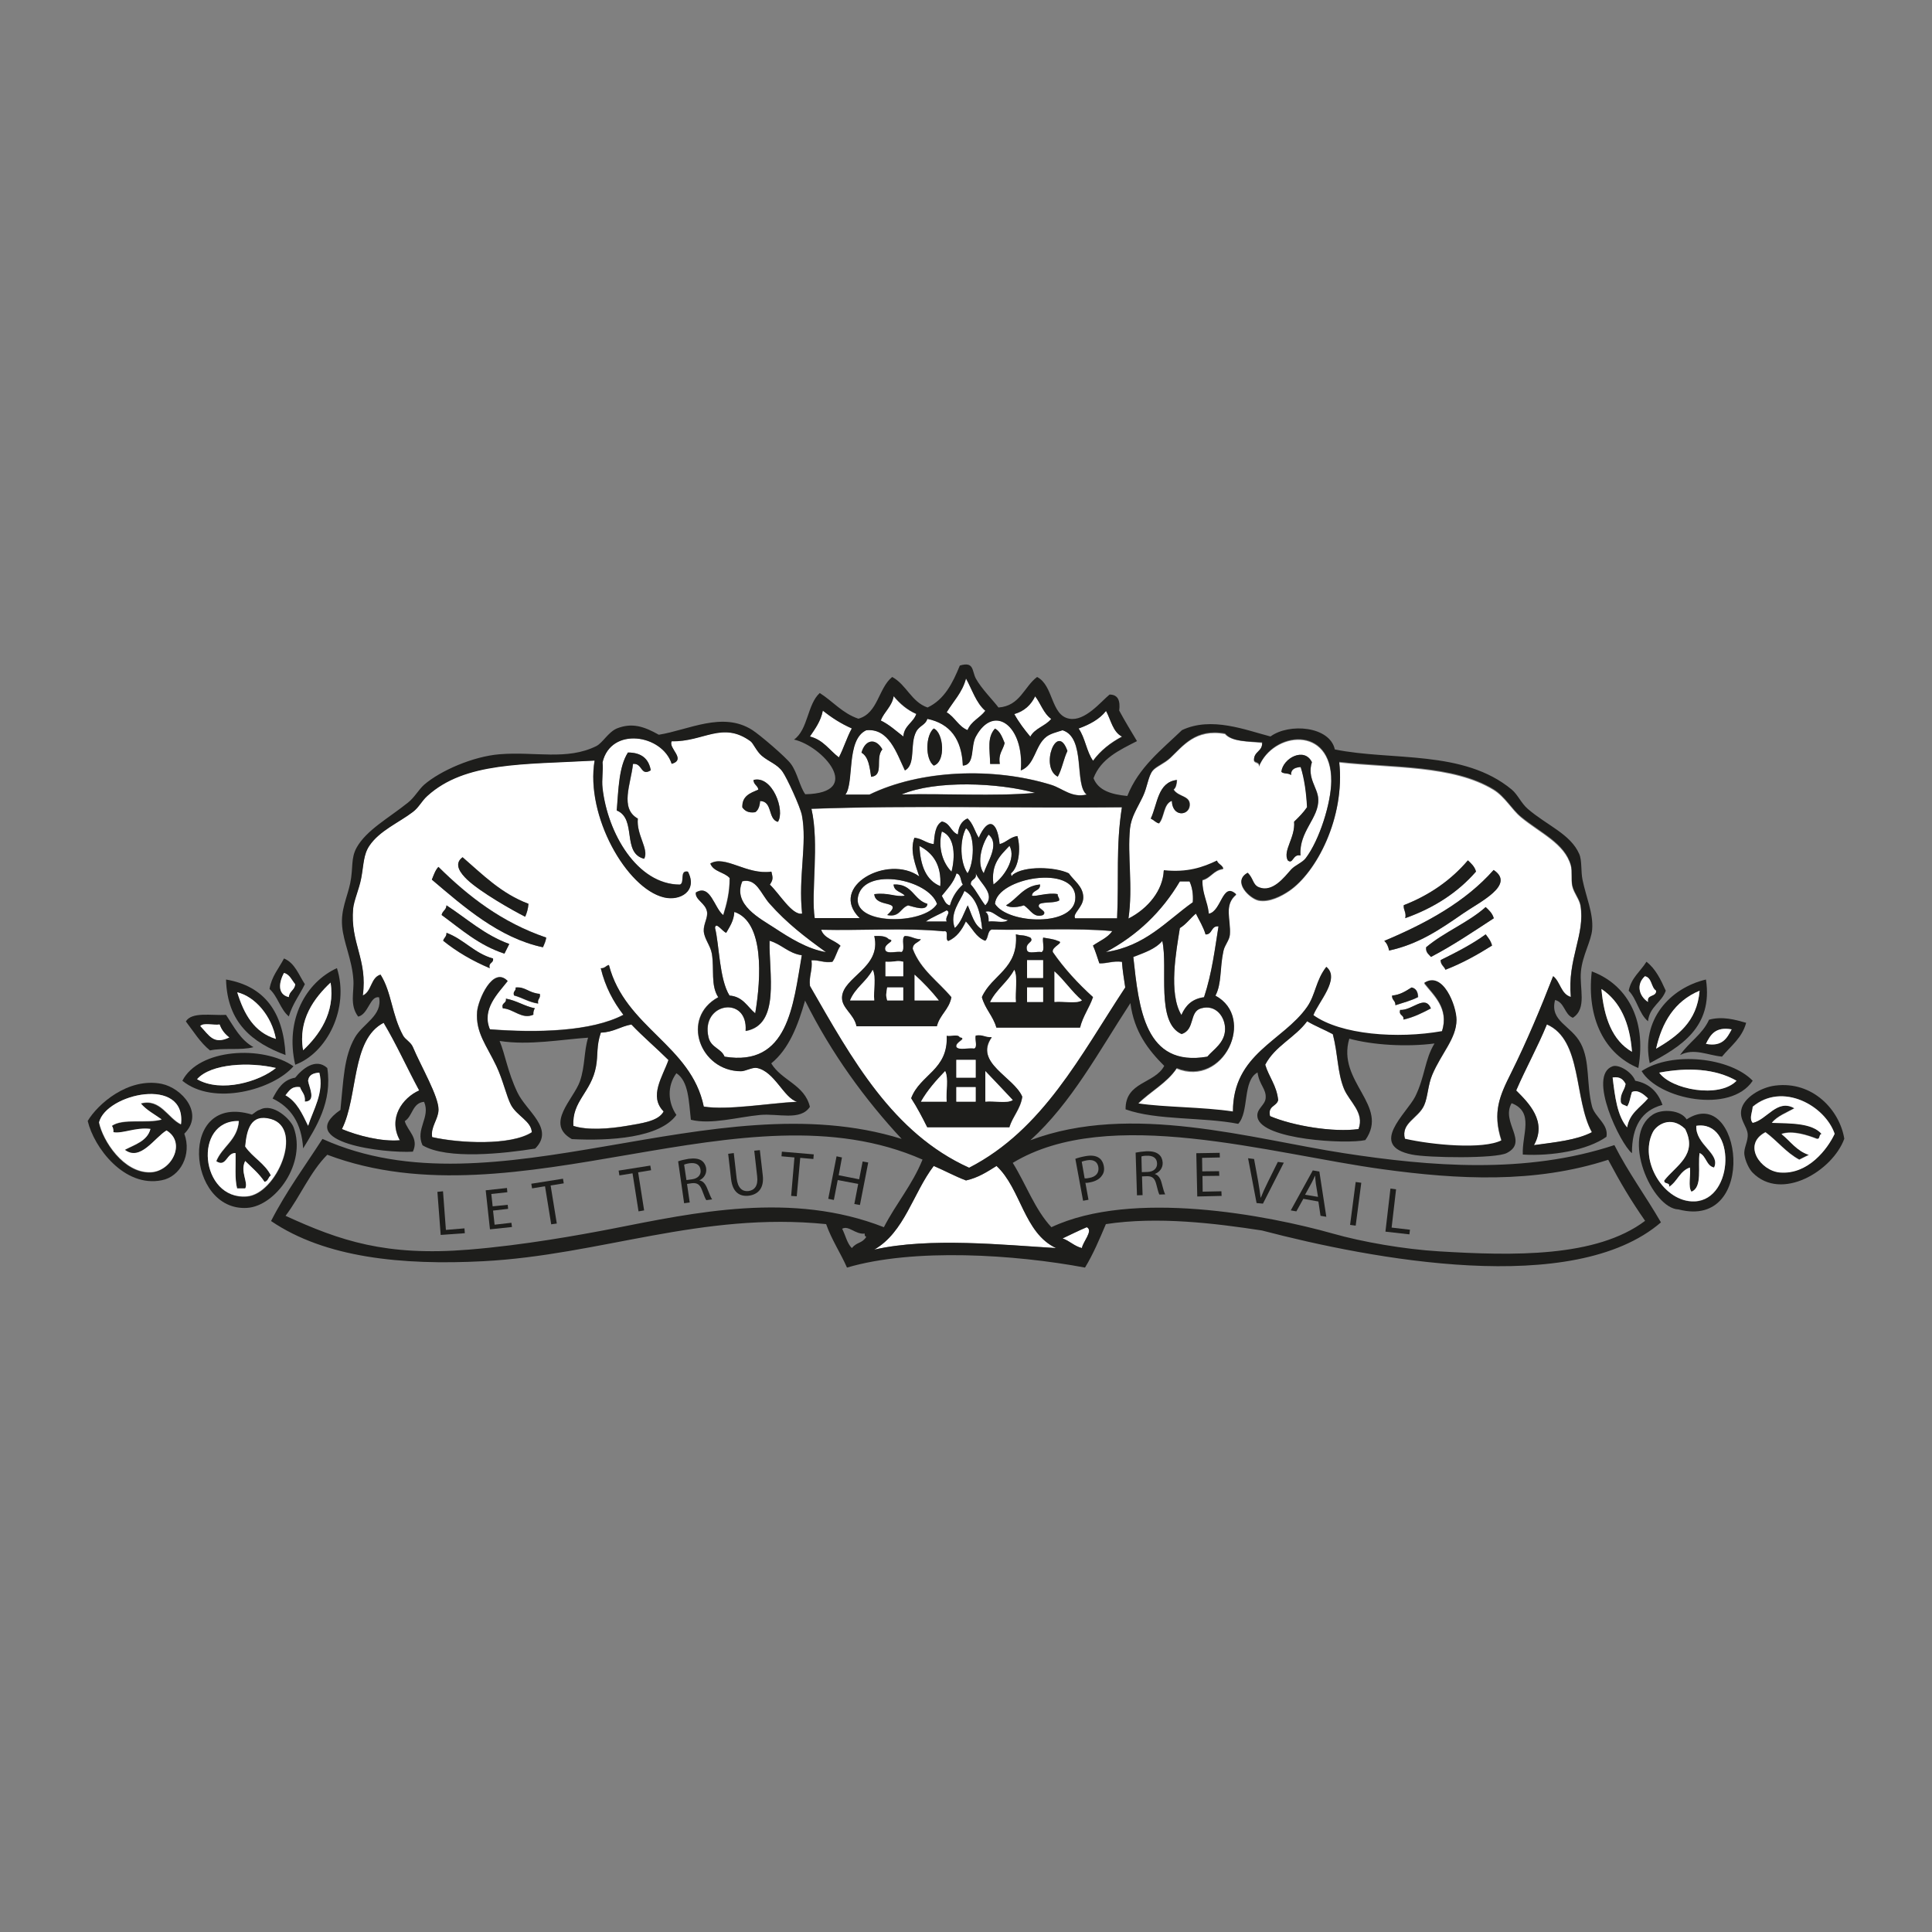 <?xml version="1.0" encoding="utf-8"?>
<!-- Generator: Adobe Illustrator 24.2.0, SVG Export Plug-In . SVG Version: 6.00 Build 0)  -->
<svg version="1.1" id="Layer_1" xmlns="http://www.w3.org/2000/svg" xmlns:xlink="http://www.w3.org/1999/xlink" x="0px" y="0px"
	 viewBox="0 0 1000 1000" style="enable-background:new 0 0 1000 1000;" xml:space="preserve">
<rect x="0" y="0" width="1000" height="1000" fill="#808080" stroke="none"/>
<style type="text/css">
	.st0{fill-rule:evenodd;clip-rule:evenodd;fill:#FFFFFF;}
	.st1{fill-rule:evenodd;clip-rule:evenodd;fill:#1D1D1B;}
	.st2{fill:#1D1D1B;}
</style>
<g>
	<path class="st0" d="M500,351.2c3.2,5.7,5.2,12.6,10,16.7c-2.7,3.6-7.3,5.4-9.2,10c-4.8-1.9-6.6-6.7-10.8-9.2
		C493.4,363,498.1,358.5,500,351.2L500,351.2L500,351.2z"/>
	<path class="st0" d="M462.5,360.4c3.1,3.8,6.8,7,11.7,9.2c-1.5,4.6-6.3,5.9-6.7,11.7c-3.8-2.9-7.2-6.2-11.7-8.3
		C457.7,368.3,461.6,365.8,462.5,360.4L462.5,360.4L462.5,360.4z"/>
	<path class="st0" d="M535.8,360.4c2.9,3.7,4.4,8.9,8.3,11.7c-3,3.7-8.5,4.8-10.8,9.2c-3.1-3.6-6-7.4-8.3-11.7
		C530.2,368.1,533.6,364.9,535.8,360.4L535.8,360.4L535.8,360.4z"/>
	<path class="st0" d="M425.9,367.9c4.5,3.5,9.4,6.7,15,9.2c-2.6,4.7-4.2,10.2-6.7,15c-4.9-3.7-8.1-9.2-15-10.8
		C421.9,377.2,424.8,373.4,425.9,367.9L425.9,367.9L425.9,367.9z"/>
	<path class="st0" d="M572.4,367.9c2.6,4.6,3.5,10.9,8.3,13.3c-6,3.2-11.1,7.2-15,12.5c-3.4-4.7-4.1-12-7.5-16.7
		C564,375,569.1,372.3,572.4,367.9L572.4,367.9L572.4,367.9z"/>
	<path class="st0" d="M547.5,402c2.2-3.9,3-9.2,5-13.3C547.1,373.2,538,397.2,547.5,402L547.5,402L547.5,402z M445.9,389.5
		c3.7,2.1,4.2,7.4,5,12.5c6.9-0.8,1.9-9.6,5.8-14.2C453.3,381.8,447.8,382.7,445.9,389.5L445.9,389.5L445.9,389.5z M512.5,395.4
		c1.7,0,3.3,0,5,0c-0.9-5.4,1.7-7.2,2.5-10.8c-1.2-2.9-2.3-6.1-5-7.5C510.9,381.7,512.3,387.3,512.5,395.4L512.5,395.4L512.5,395.4z
		 M483.3,396.2c6.4-1.9,5.1-17.1,0-19.2C479.1,380.4,478.7,392.8,483.3,396.2L483.3,396.2L483.3,396.2z M498.3,396.2
		c6.4-0.4,3.8-9.8,6.7-15c9.4-17.5,25.2-5.5,23.3,17.5c7.5-2.8,7.2-12.9,13.3-17.5c2.2-1.7,5-2.3,8.3-3.3
		c12.2,3.8,5.9,28.3,12.5,33.3c-7.8,1.8-12.3-3.1-18.3-5c-30.3-9.4-68-7.7-94.1,5c-4.2,0-8.3,0-12.5,0c4.7-6.1,0.2-28.5,10.8-33.3
		c11.7-1.1,15.7,11.8,20,20.8c5.8-3.1,2.4-13.5,5.8-20c1.7-3.1,5-3.5,5.8-6.7C491.7,374.5,497.8,382.5,498.3,396.2L498.3,396.2
		L498.3,396.2z"/>
	<path class="st1" d="M483.3,377.1c5.1,2.1,6.4,17.2,0,19.2C478.7,392.8,479.1,380.4,483.3,377.1L483.3,377.1L483.3,377.1z"/>
	<path class="st1" d="M515,377.1c2.7,1.4,3.8,4.6,5,7.5c-0.8,3.6-3.4,5.5-2.5,10.8c-1.7,0-3.3,0-5,0
		C512.3,387.3,510.9,381.7,515,377.1L515,377.1L515,377.1z"/>
	<path class="st0" d="M260.2,521.9c5.6,0.4,9.9,6,15.8,3.3c-0.1-1.4,0.2-2.6,0.8-3.3c-5.5-1.1-9.4-4-15-5
		C262.3,519.6,259.3,518.8,260.2,521.9L260.2,521.9L260.2,521.9z M266,515.3c4.4,1.2,7.6,3.5,12.5,4.2c-0.6-2.5,1.4-2.4,0.8-5
		c-5.9-0.5-7.4-3.8-12.5-3.3C267.2,513.1,265.3,512.9,266,515.3L266,515.3L266,515.3z M229.4,487c7.1,5.7,15.2,10.4,24.1,14.2
		c-0.9-3.1,2.1-2.4,1.7-5c-9.8-2.7-15-10-24.1-13.3C231.2,484.9,229.7,485.4,229.4,487L229.4,487L229.4,487z M228.6,473.6
		c10.1,7.4,19.3,15.7,32.5,20c0.8-1.7,1.7-3.3,2.5-5c-12.8-4.6-21.9-13.1-32.5-20C231,471.1,228.9,471.5,228.6,473.6L228.6,473.6
		L228.6,473.6z M223.6,455.3c16.4,13.9,34.7,30.2,57.5,35c0.7-1.6,1.4-3,1.7-5c-23-7.9-40.3-21.3-55.8-36.6
		C225.3,450.4,224.5,452.9,223.6,455.3L223.6,455.3L223.6,455.3z M241.9,455.3c6.8,6.4,23.4,15.8,30,19.2c0.8-2,1.5-4.1,1.7-6.7
		c-14.1-5.3-23.7-15.1-34.1-24.1C234.5,447.3,238.6,452.2,241.9,455.3L241.9,455.3L241.9,455.3z M390.1,403.7c0,2.5,2.2,2.8,2.5,5
		c-4.1,1.7-8.5,3.1-8.3,9.2c1.3,1.8,3.1,3,6.7,2.5c2.1-1.4,2.4-4.6,2.5-5.8c6.5,0.1,3.9,9.5,9.2,10.8
		C406.5,419.6,399.8,401.2,390.1,403.7L390.1,403.7L390.1,403.7z M325.1,389.5c-4.7,7.2-4.9,18.9-5.8,30c10.5,4.3,2.4,22.1,14.2,25
		c2.6-5-4.2-12.3-3.3-20.8c-9.5-5.3-3.6-17.9-2.5-28.3c4.9-0.6,3.9,6.7,9.2,3.3C335.8,392.8,332.1,389.5,325.1,389.5L325.1,389.5
		L325.1,389.5z M415.1,472.8c-5.1,1.1-11.8-10.4-16.7-15c1.6-2.4,1.7-3.2,0.8-6.7c-12.9,1.9-24-8.8-31.6-4.2c1.6,4.3,7.3,4.4,10,7.5
		c0,7.5-1.6,13.4-3.3,19.2c-4.6-3.5-6.6-16.3-14.2-11.7c-0.5,3.8,5.1,5.4,5.8,10c0.5,3.1-1.9,6.4-1.7,10c0.3,4.1,3.4,7.4,4.2,11.7
		c1.3,7.8-0.7,16.4,3.3,22.5c-19.7,10.7-9.5,38.2,11.7,38.3c2.4,0,6-2.1,8.3-1.7c9.2,1.8,13.9,15.5,20.8,17.5
		c-15.1,0.8-36,4.5-48.3,2.5c-6.5-31.8-40.7-40.9-49.1-73.3c-1.6,0.4-2.1,1.8-4.2,1.7c2.3,9.6,6.5,17.4,11.7,24.1
		c-16.5,8.7-44.7,9.4-69.1,7.5c-4.5-10.4,4.3-18.7,9.2-25c-7.7-8-15.3,9.9-15.8,15.8c-0.9,10.9,4.9,17.5,10,28.3
		c3.4,7.2,5.2,15.6,7.5,20c3.1,5.8,10.6,8.3,10.8,14.2c-10.9,7-37.6,5.7-51.6,2.5c-0.9-5.3,3.3-9.1,3.3-14.2
		c0.1-6.8-9.1-22.5-13.3-32.5c-1-2.4-3.9-3.9-5-5.8c-5.9-10.9-5.9-22.4-11.7-31.6c-5.1,1.5-4.5,8.8-9.2,10.8c2.6-18.7-6.6-27.2-5-45
		c0.4-4.5,3.1-10,4.2-15.8c1.3-6.9,1.1-12.1,4.2-16.7c5.2-7.8,15.3-12,22.5-17.5c3.2-2.5,4.5-5.6,7.5-8.3
		c19.4-17.8,49.5-16.3,86.6-18.3c-4.8,28.6,16.6,66.1,35.8,70.8c8.4,2,17.7-3.3,12.5-13.3c-4.6-1-1.4,5.9-4.2,6.7
		c-22-0.1-37.4-26.6-40-50c-0.5-4.3,0.4-8.9,0-13.3c4.3-18.6,30.9-14.4,35.8,0.8c7.8-2.3-2-8.1,0-11.7c16.4,0.4,26.2-10.6,40.8,0
		c1.4,1,3.1,5.2,5.8,7.5c3.8,3.2,8,4.3,10.8,8.3c2.2,3.2,9.1,18,10,22.5C417.9,436.7,413.1,453.7,415.1,472.8L415.1,472.8
		L415.1,472.8z"/>
	<path class="st0" d="M724.8,522.8c-0.9,3.1,2.1,2.4,1.7,5c5.4-1.3,9.8-3.5,14.2-5.8C737.5,514.6,731,523.1,724.8,522.8L724.8,522.8
		L724.8,522.8z M720.7,515.3c-0.2,2.4,1.9,2.6,1.7,5c4-1.3,8.2-2.4,11.7-4.2c-0.1-2.7-1.1-4.5-3.3-5
		C727.7,512.9,724.9,514.9,720.7,515.3L720.7,515.3L720.7,515.3z M745.6,497c0,2.5,1.8,3.2,2.5,5c8.8-3.4,16.6-7.8,24.1-12.5
		c-0.6-2.4-2-4.1-3.3-5.8C761.9,488.8,753.8,492.9,745.6,497L745.6,497L745.6,497z M738.1,490.3c-0.3,2.8,1.4,3.6,2.5,5
		c11.5-6,21.9-13.1,32.5-20c-0.7-2.6-2.4-4.2-4.2-5.8C759.9,477.6,747.5,482.4,738.1,490.3L738.1,490.3L738.1,490.3z M716.5,487
		c1.3,1.2,2.1,2.9,2.5,5c15.1-3.3,26-10.6,38.3-19.2c8.5-5.9,27.3-14.8,15.8-22.5C758.5,466.8,738.4,477.8,716.5,487L716.5,487
		L716.5,487z M726.5,468.6c-0.2,2.7,1.5,3.5,0.8,6.7c14.9-5.3,27.2-13.3,36.6-24.1c-0.7-2.6-2.4-4.2-4.2-5.8
		C751.1,455.5,740,463.3,726.5,468.6L726.5,468.6L726.5,468.6z M595.8,423.7c1.5,0.7,2.4,2,4.2,2.5c2.9-3.2,2.2-10,6.7-11.7
		c0.2,8.5,8.7,7.8,9.2,2.5c0.5-5.3-5.8-4.4-8.3-8.3c1.2-1,1.6-2.9,1.7-5C599.2,404.9,599.2,416,595.8,423.7L595.8,423.7L595.8,423.7
		z M673.2,442.8c-0.9-12.5,9.5-19.3,9.2-29.1c-0.2-6-6-10.8-3.3-19.2c-3.9-8-15-2.1-15.8,5c1.1,1.2,3.9,0.5,5,1.7
		c-0.1-3.2,2.2-3.9,5-4.2c2,6.1,2.9,13.2,3.3,20.8c-1.9,2.8-4.3,5.2-6.7,7.5c0.7,8.3-6,14.9-3.3,20
		C669.3,447.7,669.1,441.8,673.2,442.8L673.2,442.8L673.2,442.8z M653.2,384.6c0.3,4.8-4.3,4.5-4.2,9.2c0.3,1.6,3.2,0.7,2.5,3.3
		c7.3-18.3,37.8-21.8,37.5,7.5c-0.1,11.2-6.1,30.4-13.3,40c-1.8,2.4-5.5,3.6-7.5,5.8c-3.5,3.9-9.6,12.1-16.7,9.2
		c-3.2-1.3-2.8-4.7-5.8-7.5c-8.2,4.3,1.2,13.3,5.8,14.2c5.5,1,11.7-2.2,15.8-5c13.9-9.5,29-37.7,25.8-66.6
		c27.9,3.1,58.8,1.4,79.9,14.2c5.9,3.6,9.6,10.4,14.2,14.2c10.2,8.4,22.6,13.6,25.8,25c0.9,3.3,0,7.3,0.8,10.8
		c0.9,3.7,3.6,6.6,4.2,10c2.5,15.3-6.9,27.6-5,47.5c-5.1-1.5-5.4-7.9-9.2-10.8c-6.3,16.2-13.6,33.8-21.7,50c-5.9,11.8-9.8,20.2-5,35
		c-9.6,4.8-36,2.3-50-0.8c-2.2-8.4,7-10.7,10-17.5c1.9-4.3,1.9-10.5,4.2-15.8c4.7-11.1,12.5-18.8,12.5-28.3
		c0-7.3-6.9-25.6-16.7-19.1c4.8,6.2,13,12.9,9.2,25c-23.2,4.1-52.4,1.9-66.6-8.3c2.5-6.8,14.1-19,6.7-25c-5.5,7-5.5,14.4-10,20.8
		c-12.4,17.7-38.4,24.2-38.3,54.1c-15.9-2.4-35.2-2-49.1-4.2c6.4-6.4,14.9-10.7,20-18.3c24.3,9.9,41.2-26.1,20-37.5
		c3.4-6.5,2.1-14.1,4.2-23.3c0.7-3,3.1-5.5,3.3-8.3c0.6-7.8-3.2-15.4,3.3-20.8c-7.1-6.9-7.6,8.7-14.2,10c-0.6-6.4-3.5-10.4-3.3-17.5
		c4.4-1.1,5.8-5.3,10.8-5.8c-0.6-1.9-2.8-2.2-3.3-4.2c-7.3,3.5-15.4,6.2-27.5,5c-0.5,10.3-8.1,19.8-18.3,25
		c2.5-16.5-0.6-32.6,0.8-46.6c0.6-6.2,3.7-10.5,6.7-16.7c2.3-4.8,2.7-10.3,5-13.3c1.7-2.2,6-3.7,9.2-6.7c6.5-6.1,13-15.3,28.3-12.5
		C637.6,384,646,383.7,653.2,384.6L653.2,384.6L653.2,384.6z"/>
	<path class="st1" d="M456.7,387.9c-3.9,4.6,1.1,13.4-5.8,14.2c-0.8-5.1-1.3-10.3-5-12.5C447.8,382.7,453.3,381.8,456.7,387.9
		L456.7,387.9L456.7,387.9z"/>
	<path class="st1" d="M552.5,388.7c-2,4.1-2.8,9.4-5,13.3C538,397.2,547.1,373.2,552.5,388.7L552.5,388.7L552.5,388.7z"/>
	<path class="st1" d="M336.8,398.7c-5.3,3.3-4.2-3.9-9.2-3.3c-1.1,10.4-7,23,2.5,28.3c-0.8,8.5,5.9,15.8,3.3,20.8
		c-11.7-2.9-3.6-20.7-14.2-25c0.9-11,1.1-22.7,5.8-30C332.1,389.5,335.8,392.8,336.8,398.7L336.8,398.7L336.8,398.7z"/>
	<path class="st1" d="M666.5,445.3c-2.6-5.1,4-11.7,3.3-20c2.4-2.3,4.8-4.7,6.7-7.5c-0.4-7.6-1.4-14.7-3.3-20.8
		c-2.8,0.2-5.1,1-5,4.2c-1.1-1.2-3.9-0.5-5-1.7c0.8-7.1,11.9-13,15.8-5c-2.6,8.3,3.1,13.2,3.3,19.2c0.4,9.9-10.1,16.6-9.2,29.1
		C669.1,441.8,669.3,447.7,666.5,445.3L666.5,445.3L666.5,445.3z"/>
	<path class="st1" d="M402.6,425.4c-5.3-1.4-2.6-10.7-9.2-10.8c-0.1,1.2-0.4,4.4-2.5,5.8c-3.6,0.5-5.4-0.7-6.7-2.5
		c-0.2-6,4.2-7.4,8.3-9.2c-0.3-2.2-2.5-2.5-2.5-5C399.8,401.2,406.5,419.6,402.6,425.4L402.6,425.4L402.6,425.4z"/>
	<path class="st1" d="M609.1,403.7c-0.1,2.1-0.5,4-1.7,5c2.5,4,8.8,3,8.3,8.3c-0.5,5.3-8.9,6-9.2-2.5c-4.5,1.6-3.8,8.5-6.7,11.7
		c-1.7-0.5-2.7-1.8-4.2-2.5C599.2,416,599.2,404.9,609.1,403.7L609.1,403.7L609.1,403.7z"/>
	<path class="st0" d="M535.8,410.4c-21.4,1.9-46.4,0.3-69.1,0.8C484.3,403.7,516.9,405.1,535.8,410.4L535.8,410.4L535.8,410.4z"/>
	<path class="st0" d="M500,428.7c5.1,3.6,4.1,18.5,0.8,23.3C496.9,446.5,496.6,435,500,428.7L500,428.7L500,428.7z"/>
	<path class="st0" d="M487.5,430.3c7,2.7,6.9,13.6,5,20.8C488.1,446.8,485.3,438.8,487.5,430.3L487.5,430.3L487.5,430.3z"/>
	<path class="st0" d="M511.7,432c6.1,5.1-1,14.6-2.5,20C505.1,446.4,508.7,436,511.7,432L511.7,432L511.7,432z"/>
	<path class="st0" d="M475.9,437.8c6.9,3.7,11.5,9.6,10.8,20.8C479.2,455.6,476.4,447.9,475.9,437.8L475.9,437.8L475.9,437.8z"/>
	<path class="st0" d="M522.5,437.8c3.8,6.7-3.3,16.6-8.3,20C512.8,447,517.9,442.7,522.5,437.8L522.5,437.8L522.5,437.8z"/>
	<path class="st1" d="M239.4,443.7c10.4,9,20,18.8,34.1,24.1c-0.2,2.6-0.8,4.7-1.7,6.7c-6.6-3.3-23.1-12.7-30-19.2
		C238.6,452.2,234.5,447.3,239.4,443.7L239.4,443.7L239.4,443.7z"/>
	<path class="st1" d="M759.8,445.3c1.7,1.6,3.5,3.2,4.2,5.8c-9.4,10.8-21.7,18.8-36.6,24.1c0.6-3.1-1-4-0.8-6.7
		C740,463.3,751.1,455.5,759.8,445.3L759.8,445.3L759.8,445.3z"/>
	<path class="st1" d="M226.9,448.7c15.5,15.3,32.8,28.8,55.8,36.6c-0.3,1.9-1,3.4-1.7,5c-22.7-4.8-41.1-21.1-57.5-35
		C224.5,452.9,225.3,450.4,226.9,448.7L226.9,448.7L226.9,448.7z"/>
	<path class="st1" d="M773.1,450.3c11.5,7.7-7.3,16.6-15.8,22.5c-12.3,8.5-23.2,15.9-38.3,19.2c-0.4-2.1-1.2-3.8-2.5-5
		C738.4,477.8,758.5,466.8,773.1,450.3L773.1,450.3L773.1,450.3z"/>
	<path class="st0" d="M495,452c2.6,0.5,2,4.1,3.3,5.8c-3,2.8-5.4,6.3-6.7,10.8c-2.4-0.6-3-3.1-4.2-5
		C490.3,460.1,493.6,456.9,495,452L495,452L495,452z"/>
	<path class="st0" d="M505,452c2.3,5.4,10.5,10.7,5,16.7c-2.7-3.4-4.6-7.6-7.5-10.8C502.2,454.7,505.9,455.6,505,452L505,452
		L505,452z"/>
	<path class="st0" d="M468.4,463.7c-4.9,0.8-8.6-1.8-15.8-0.8c0.6,7.5,15.7,2.5,6.7,10.8c6.6,1.3,6.8-3.7,10.8-5
		c2.8,0.6,9.7,3.3,10-0.8c-7.2-2-7.7-10.6-17.5-10C462.7,461.5,466.6,461.5,468.4,463.7L468.4,463.7L468.4,463.7z M485,467.8
		c-6.6,11-44.7,11.3-40.8-4.2C448,448.7,480.6,455.1,485,467.8L485,467.8L485,467.8z"/>
	<path class="st0" d="M520.8,468.6c2,1.6,7,0.8,9.2,0c3.4,2.1,5.1,6.8,10,5c2.7-2.5-4.3-3.4-1.7-5.8c2.9-1,7.5-0.3,10-1.7
		c0.2-1.6-0.9-1.8-0.8-3.3c-5.1-0.9-11.3,1.5-13.3,0.8c0.2-3.1,4.4-2.3,4.2-5.8C529.6,458.6,526.8,465.1,520.8,468.6L520.8,468.6
		L520.8,468.6z M515,467.8c1-13.5,41.5-20.7,41.6-3.3C556.8,479.9,521.5,478.4,515,467.8L515,467.8L515,467.8z"/>
	<path class="st0" d="M384.3,456.2c7.4-1.7,9.5,6.4,14.2,11.7c8.9,10,18.2,17.1,29.1,25c-9.7-1.6-19-7.5-26.6-12.5
		C393.6,475.5,379,468.2,384.3,456.2L384.3,456.2L384.3,456.2z"/>
	<path class="st0" d="M615.7,456.2c1.3,2.9,2,6.4,1.7,10.8c-13.8,9.8-24.5,22.7-45,25.8c16.3-8.7,29-20.9,38.3-36.6
		C612.4,456.2,614.1,456.2,615.7,456.2L615.7,456.2L615.7,456.2z"/>
	<path class="st1" d="M462.5,457.8c9.8-0.6,10.3,8,17.5,10c-0.3,4.1-7.2,1.5-10,0.8c-4,1.3-4.3,6.3-10.8,5c9-8.3-6.1-3.3-6.7-10.8
		c7.2-1,11,1.6,15.8,0.8C466.6,461.5,462.7,461.5,462.5,457.8L462.5,457.8L462.5,457.8z"/>
	<path class="st1" d="M538.3,457.8c0.2,3.6-3.9,2.7-4.2,5.8c2,0.6,8.2-1.8,13.3-0.8c-0.1,1.5,1,1.8,0.8,3.3c-2.5,1.4-7.1,0.6-10,1.7
		c-2.7,2.5,4.3,3.4,1.7,5.8c-4.9,1.8-6.6-2.9-10-5c-2.2,0.8-7.1,1.6-9.2,0C526.8,465.1,529.6,458.6,538.3,457.8L538.3,457.8
		L538.3,457.8z"/>
	<path class="st0" d="M499.2,461.2c6.3,3.5,8.3,11.1,9.2,20c-4.3-2.3-5.4-7.9-7.5-12.5c-2.1,4-3.4,8.8-6.7,11.7
		C491.3,472.7,497,466.5,499.2,461.2L499.2,461.2L499.2,461.2z"/>
	<path class="st1" d="M231.1,468.6c10.6,6.9,19.6,15.3,32.5,20c-0.8,1.7-1.7,3.3-2.5,5c-13.2-4.3-22.4-12.6-32.5-20
		C228.9,471.5,231,471.1,231.1,468.6L231.1,468.6L231.1,468.6z"/>
	<path class="st1" d="M769,469.5c1.7,1.6,3.5,3.2,4.2,5.8c-10.6,6.9-21,14-32.5,20c-1.1-1.4-2.8-2.2-2.5-5
		C747.5,482.4,759.9,477.6,769,469.5L769,469.5L769,469.5z"/>
	<path class="st0" d="M490,471.1c2.5,1.2-1.1,3.2,0,5.8c-3.6,0-7.2,0-10.8,0C482.4,474.7,486.5,473.2,490,471.1L490,471.1L490,471.1
		z"/>
	<path class="st0" d="M510,472c3.6-1.6,7,4.1,11.7,4.2c-1.7,1.9-6.9,0.3-10,0.8C511.8,474.6,511.4,472.7,510,472L510,472L510,472z"
		/>
	<path class="st0" d="M380.1,472c15.5,5.1,13.9,34.1,10.8,52.5c-4.1-3.4-6.4-8.6-13.3-9.2c-5.3-8.3-5.3-26.3-7.5-35
		c0.4-3.6,4.1,2.1,5.8,2.5C377.7,479.6,379.8,476.7,380.1,472L380.1,472L380.1,472z"/>
	<path class="st0" d="M623.2,516.1c-6.2,0.8-9.6,4.3-11.7,9.2c-6.8-11.2-2.7-33-0.8-45c3.3-2,5.4-5.1,8.3-7.5
		c1.7,3.6,3.8,6.8,5,10.8c3.7,0.1,2.7-4.5,6.7-4.2C628.9,490.5,627.4,503.5,623.2,516.1L623.2,516.1L623.2,516.1z"/>
	<path class="st0" d="M471.7,568.6c3.1,4.7,5.8,9.8,8.3,15c14.2,0,28.3,0,42.5,0c1.7-5.8,5.7-9.3,6.7-15.8
		c-4.3-10.2-25.2-17.6-15.8-30.8c-3.3,0.3-4.6-1.5-8.3-0.8c-0.5,2,1,6-0.8,6.7c-2.8-0.5-7.7,1.1-9.2-0.8c-1-2.7,5.9-4.4,1.7-5
		c-0.6-1.9-4.7-0.3-6.7-0.8C490.8,553.9,476.2,556.1,471.7,568.6L471.7,568.6L471.7,568.6z M435.9,516.1c-0.2,5.7,6.2,8.6,7.5,15
		c13.9,0,27.8,0,41.6,0c1.5-6,6.3-8.6,7.5-15c-6.8-8.2-15.9-14.1-20-25c0-3.1,2.9-3.2,4.2-5c-3.3,0-5-1.7-8.3-1.7
		c-2.1,1.3,0.5,7.2-1.7,8.3c-2.5-0.5-7.2,1.1-8.3-0.8c-1.6-3.5,5.9-5,1.7-5.8c-1.4-1.6-4.3-1.8-7.5-1.7
		C456.4,500.9,436.3,505.6,435.9,516.1L435.9,516.1L435.9,516.1z M508.3,516.1c1.6,6.1,5.8,9.8,7.5,15.8c14.4,0,28.9,0,43.3,0
		c1.4-6,4.8-10.2,6.7-15.8c-7.7-7-14.8-14.6-20.8-23.3c-0.8-3,6.6-4.9,2.5-5.8c-2.1-1-4.9-1.2-7.5-1.7c-0.5,2.3,1.1,6.6-0.8,7.5
		c-2.3-0.5-6.6,1.1-7.5-0.8c-1.4-4.2,3.9-4.2,1.7-6.7c-4.1-1.7-3.7-0.7-7.5-1.7C527.2,501.6,513.3,504.5,508.3,516.1L508.3,516.1
		L508.3,516.1z M500,477c3.3,3.4,5.2,8.2,10,10c1.7-1.4,1.1-5,3.3-5.8c20.6,0.5,43.2-1,62.5,0.8c-2.4,3.5-6.6,5.1-10,7.5
		c1.3,2.8,2.3,6.1,3.3,9.2c4.2,0.1,6.9-1.4,11.7-0.8c0.3,4.7,1,9,1.7,13.3c-23.1,34.9-42.4,73.6-80.8,93.3
		c-39.6-17.9-60.7-56.2-82.4-94.1c-0.6-5.3,1.4-8,0.8-13.3c4.1-0.2,6.3,1.5,10.8,0.8c1.8-2.4,2.4-6,4.2-8.3c-3.1-3-8.5-3.8-10-8.3
		c20.8,0.5,43.8-1.1,63.3,0.8c3.3-0.8,0.6,4.4,2.5,5C495.3,485.1,497.9,481.2,500,477L500,477L500,477z"/>
	<path class="st1" d="M231.1,482.8c9.1,3.4,14.4,10.6,24.1,13.3c0.4,2.6-2.6,1.9-1.7,5c-9-3.8-17.1-8.5-24.1-14.2
		C229.7,485.4,231.2,484.9,231.1,482.8L231.1,482.8L231.1,482.8z"/>
	<path class="st1" d="M531.6,518.6c2.8,0,5.5,0,8.3,0c0-2.5,0-5,0-7.5c-2.8,0-5.6,0-8.3,0C531.6,513.6,531.6,516.1,531.6,518.6
		L531.6,518.6L531.6,518.6z M545.8,518.6c4.5-0.5,11.1,1.1,14.2-0.8c-5.2-4.5-9.1-10.4-14.2-15C545.8,508.1,545.8,513.3,545.8,518.6
		L545.8,518.6L545.8,518.6z M512.5,518.6c4.4,0,8.9,0,13.3,0c-0.5-5.3,1.1-12.8-0.8-16.7C521.7,508.3,515.7,512.1,512.5,518.6
		L512.5,518.6L512.5,518.6z M531.6,506.1c2.8,0,5.5,0,8.3,0c0-3.1,0-6.1,0-9.2c-2.8,0-5.6,0-8.3,0
		C531.6,500,531.6,503.1,531.6,506.1L531.6,506.1L531.6,506.1z M525.8,483.6c3.8,1,3.4,0,7.5,1.7c2.2,2.5-3.1,2.4-1.7,6.7
		c0.9,1.9,5.2,0.3,7.5,0.8c1.9-0.9,0.3-5.2,0.8-7.5c2.6,0.5,5.4,0.7,7.5,1.7c4.1,0.9-3.3,2.9-2.5,5.8c6,8.7,13.1,16.3,20.8,23.3
		c-1.9,5.6-5.2,9.8-6.7,15.8c-14.4,0-28.9,0-43.3,0c-1.7-6.1-5.9-9.7-7.5-15.8C513.3,504.5,527.2,501.6,525.8,483.6L525.8,483.6
		L525.8,483.6z"/>
	<path class="st1" d="M769,483.6c1.3,1.7,2.7,3.4,3.3,5.8c-7.5,4.7-15.3,9.1-24.1,12.5c-0.7-1.8-2.5-2.5-2.5-5
		C753.8,492.9,761.9,488.8,769,483.6L769,483.6L769,483.6z"/>
	<path class="st1" d="M459.2,517.8c2.8,0,5.5,0,8.3,0c0-2.2,0-4.4,0-6.7c-2.8,0-5.6,0-8.3,0C458.7,514.6,458.4,514.9,459.2,517.8
		L459.2,517.8L459.2,517.8z M473.4,517.8c4.2,0,8.3,0,12.5,0c-3.8-4.9-8-9.2-12.5-13.3C473.4,508.9,473.4,513.3,473.4,517.8
		L473.4,517.8L473.4,517.8z M440,517.8c4.2,0,8.3,0,12.5,0c-0.5-5,1.1-12.2-0.8-15.8C448.6,508,442.7,511.2,440,517.8L440,517.8
		L440,517.8z M458.4,497.8c0,2.5,0,5,0,7.5c3.1,0,6.1,0,9.2,0c0-2.5,0-5,0-7.5C464.1,496.9,463,498.1,458.4,497.8L458.4,497.8
		L458.4,497.8z M452.5,484.5c3.2-0.1,6.1,0,7.5,1.7c4.3,0.9-3.3,2.3-1.7,5.8c1.1,1.9,5.8,0.3,8.3,0.8c2.2-1.2-0.4-7.1,1.7-8.3
		c3.3,0,5,1.7,8.3,1.7c-1.2,1.8-4.2,1.9-4.2,5c4.1,10.9,13.2,16.8,20,25c-1.1,6.3-6,9-7.5,15c-13.9,0-27.8,0-41.6,0
		c-1.3-6.4-7.7-9.3-7.5-15C436.3,505.6,456.4,500.9,452.5,484.5L452.5,484.5L452.5,484.5z"/>
	<path class="st0" d="M398.4,487c6.2,1.8,9.6,6.5,16.7,7.5c-4.5,25.9-7,57.8-40,52.5c-1.7-4.3-7-4.5-8.3-10
		c-4.3-18.1,20.5-21.9,19.2-3.3C404.1,530.5,397.9,503.7,398.4,487L398.4,487L398.4,487z"/>
	<path class="st0" d="M611.6,535.3c7.1-2.3,3.8-11.5,10-13.3c7.7-2.3,12.6,4.5,12.5,10.8c-0.1,7.1-6.1,10.5-9.2,14.2
		c-32.4,5.6-35.4-25-38.3-51.6c5.6-2.2,11.4-4.1,15-8.3C604.7,500.8,598.1,529.3,611.6,535.3L611.6,535.3L611.6,535.3z"/>
	<path class="st1" d="M149.4,516.1c0.2-3.1,3.1-3.5,3.3-6.7c-1.8-2-2.8-5-5.8-5.8C144.5,508.2,143.3,514.6,149.4,516.1L149.4,516.1
		L149.4,516.1z M147,496.1c5.7,2.4,7.6,8.5,10.8,13.3c-2.7,5.6-6.4,10.2-8.3,16.7c-4.4-3.6-5.7-10.4-10-14.2
		C140.6,505.3,144.3,501.3,147,496.1L147,496.1L147,496.1z"/>
	<path class="st0" d="M467.5,497.8c0,2.5,0,5,0,7.5c-3.1,0-6.1,0-9.2,0c0-2.5,0-5,0-7.5C463,498.1,464.1,496.9,467.5,497.8
		L467.5,497.8L467.5,497.8z"/>
	<path class="st0" d="M531.6,497c2.8,0,5.5,0,8.3,0c0,3.1,0,6.1,0,9.2c-2.8,0-5.6,0-8.3,0C531.6,503.1,531.6,500,531.6,497
		L531.6,497L531.6,497z"/>
	<path class="st1" d="M853,518.6c-0.8-4.2,4.3-2.4,4.2-5.8c-2.7-1.7-2.1-6.8-5.8-7.5C846.8,509.5,848.3,515.5,853,518.6L853,518.6
		L853,518.6z M852.2,497.8c4.7,3.6,7.4,9.2,10,15c-2.2,6.2-8.4,8.2-9.2,15.8c-4.7-3.9-5.7-11.5-10-15.8
		C844.4,506,849.1,502.8,852.2,497.8L852.2,497.8L852.2,497.8z"/>
	<path class="st1" d="M156.9,543.6c8.1-7.7,16.7-19.4,14.2-35C162.9,516.3,154.1,527.7,156.9,543.6L156.9,543.6L156.9,543.6z
		 M174.4,501.1c6.6,20.8-5.2,44-21.6,50C147.4,527.7,158.4,508.4,174.4,501.1L174.4,501.1L174.4,501.1z"/>
	<path class="st0" d="M451.7,502c1.9,3.6,0.3,10.8,0.8,15.8c-4.2,0-8.3,0-12.5,0C442.7,511.2,448.6,508,451.7,502L451.7,502
		L451.7,502z"/>
	<path class="st0" d="M525,502c1.9,3.9,0.3,11.4,0.8,16.7c-4.4,0-8.9,0-13.3,0C515.7,512.1,521.7,508.3,525,502L525,502L525,502z"/>
	<path class="st0" d="M545.8,502.8c5.1,4.6,8.9,10.5,14.2,15c-3.1,1.9-9.7,0.3-14.2,0.8C545.8,513.3,545.8,508.1,545.8,502.8
		L545.8,502.8L545.8,502.8z"/>
	<path class="st1" d="M844.7,544.4c-1.1-15-6.2-26-15.8-32.5C830.2,526.7,834.5,538.5,844.7,544.4L844.7,544.4L844.7,544.4z
		 M823.9,502.8c17.6,6.5,28.6,24.1,24.1,50C830.7,545.7,821.1,527.2,823.9,502.8L823.9,502.8L823.9,502.8z"/>
	<path class="st0" d="M147,503.6c3.1,0.8,4,3.8,5.8,5.8c-0.2,3.1-3.1,3.5-3.3,6.7C143.3,514.6,144.5,508.2,147,503.6L147,503.6
		L147,503.6z"/>
	<path class="st0" d="M473.4,504.5c4.5,4.1,8.7,8.5,12.5,13.3c-4.2,0-8.3,0-12.5,0C473.4,513.3,473.4,508.9,473.4,504.5L473.4,504.5
		L473.4,504.5z"/>
	<path class="st0" d="M851.4,505.3c3.7,0.7,3.1,5.8,5.8,7.5c0.1,3.4-5,1.7-4.2,5.8C848.3,515.5,846.8,509.5,851.4,505.3L851.4,505.3
		L851.4,505.3z"/>
	<path class="st1" d="M142.8,537.8c-2.2-12-10.8-21.9-20-24.1C126.3,524.9,131.5,534.3,142.8,537.8L142.8,537.8L142.8,537.8z
		 M117,507c19.9,3.4,29.7,16.9,30.8,39.1C130.8,539.7,117.6,529.6,117,507L117,507L117,507z"/>
	<path class="st1" d="M857.2,542.8c11-6.5,21.1-13.8,22.5-30C866.7,518.2,860.2,529.3,857.2,542.8L857.2,542.8L857.2,542.8z
		 M883,507c3.8,24.9-13.6,35-29.1,43.3C849.2,528,864.3,511.4,883,507L883,507L883,507z"/>
	<path class="st0" d="M171.1,508.6c2.5,15.6-6,27.3-14.2,35C154.1,527.7,162.9,516.3,171.1,508.6L171.1,508.6L171.1,508.6z"/>
	<path class="st1" d="M266.9,511.1c5.1-0.5,6.6,2.8,12.5,3.3c0.6,2.5-1.4,2.4-0.8,5c-4.8-0.7-8.1-3-12.5-4.2
		C265.3,512.9,267.2,513.1,266.9,511.1L266.9,511.1L266.9,511.1z"/>
	<path class="st0" d="M459.2,511.1c2.8,0,5.5,0,8.3,0c0,2.2,0,4.4,0,6.7c-2.8,0-5.6,0-8.3,0C458.4,514.9,458.7,514.6,459.2,511.1
		L459.2,511.1L459.2,511.1z"/>
	<path class="st0" d="M531.6,511.1c2.8,0,5.5,0,8.3,0c0,2.5,0,5,0,7.5c-2.8,0-5.6,0-8.3,0C531.6,516.1,531.6,513.6,531.6,511.1
		L531.6,511.1L531.6,511.1z"/>
	<path class="st1" d="M730.6,511.1c2.3,0.5,3.3,2.3,3.3,5c-3.5,1.8-7.7,2.9-11.7,4.2c0.2-2.4-1.9-2.6-1.7-5
		C724.9,514.9,727.7,512.9,730.6,511.1L730.6,511.1L730.6,511.1z"/>
	<path class="st0" d="M828.9,511.9c9.7,6.4,14.7,17.5,15.8,32.5C834.5,538.5,830.2,526.7,828.9,511.9L828.9,511.9L828.9,511.9z"/>
	<path class="st0" d="M122.8,513.6c9.2,2.2,17.8,12.2,20,24.1C131.5,534.3,126.3,524.9,122.8,513.6L122.8,513.6L122.8,513.6z"/>
	<path class="st0" d="M879.7,512.8c-1.3,16.1-11.5,23.5-22.5,30C860.2,529.3,866.7,518.2,879.7,512.8L879.7,512.8L879.7,512.8z"/>
	<path class="st1" d="M261.9,516.9c5.6,1,9.5,3.9,15,5c-0.6,0.7-0.9,1.9-0.8,3.3c-5.9,2.6-10.2-3-15.8-3.3
		C259.3,518.8,262.3,519.6,261.9,516.9L261.9,516.9L261.9,516.9z"/>
	<path class="st1" d="M740.6,521.9c-4.3,2.3-8.8,4.6-14.2,5.8c0.4-2.6-2.6-1.9-1.7-5C731,523.1,737.5,514.6,740.6,521.9L740.6,521.9
		L740.6,521.9z"/>
	<path class="st1" d="M118.6,536.9c-2.2-1.6-4-3.8-5-6.7c-3.1,0.5-8.3-1.1-10,0.8C108.3,535.9,110.5,540.9,118.6,536.9L118.6,536.9
		L118.6,536.9z M117,525.3c4.1,6.2,7.5,13,14.2,16.7c-6.3,1.8-15.9,0.2-22.5,1.7c-5.1-4.1-8.5-9.8-12.5-15
		C99.2,523.6,109.4,525.7,117,525.3L117,525.3L117,525.3z"/>
	<path class="st1" d="M883,540.3c8.5,1.6,10.9-3,13.3-7.5C887.9,531.3,885.3,535.6,883,540.3L883,540.3L883,540.3z M903.8,529.4
		c-2.1,7.9-8,12-12.5,17.5c-7.5-0.7-14.5-4.6-21.7-0.8c4.5-6.6,11.6-10.7,15-18.3C891.5,525.9,898.2,527.8,903.8,529.4L903.8,529.4
		L903.8,529.4z"/>
	<path class="st0" d="M676.5,528.6c4.2,2.5,9,4.3,13.3,6.7c2.8,10.5,2.3,19.8,5.8,28.3c2.8,6.7,10.7,12.3,7.5,20.8
		c-13.1,1.9-34.1-1.7-45.8-6.7c-1.3-5.5,3.4-5,4.2-8.3c-0.7-7.6-4.7-11.9-6.7-18.3C659.9,541.4,670.3,537.1,676.5,528.6L676.5,528.6
		L676.5,528.6z"/>
	<path class="st0" d="M216.9,564.4c-8.6,3.9-16.3,14.4-10,25.8c-9.6,0.8-21.9-2.4-30-5.8c8.6-16.9,4.7-46.3,21.6-55
		C205.2,540.5,210.7,552.8,216.9,564.4L216.9,564.4L216.9,564.4z"/>
	<path class="st0" d="M103.7,531.1c1.7-1.9,6.9-0.3,10-0.8c1,2.9,2.8,5,5,6.7C110.5,540.9,108.3,535.9,103.7,531.1L103.7,531.1
		L103.7,531.1z"/>
	<path class="st0" d="M346,548.6c-3,8.6-10.3,18.8-2.5,26.6c-2.6,5.2-11.8,6.2-19.2,7.5c-8.8,1.5-20.2,2.4-27.5,0
		c-1-12.8,9.3-17.4,11.7-30.8c1.1-5.9,0.1-10.6,2.5-17.5c6.5-0.1,10.1-3.2,15.8-4.2C332.9,536.7,339.7,542.4,346,548.6L346,548.6
		L346,548.6z"/>
	<path class="st0" d="M800.6,530.3c18.4,8,13.9,38.8,23.3,55.8c-8.1,4.1-19.2,5.2-30,6.7c7-12.3-2.8-21.9-9.2-28.3
		C789.8,552.8,795.8,542.1,800.6,530.3L800.6,530.3L800.6,530.3z"/>
	<path class="st0" d="M896.3,532.8c-2.4,4.5-4.8,9.1-13.3,7.5C885.3,535.6,887.9,531.3,896.3,532.8L896.3,532.8L896.3,532.8z"/>
	<path class="st1" d="M495,570.2c3.3,0,6.7,0,10,0c0-2.5,0-5,0-7.5c-3.3,0-6.7,0-10,0C495,565.2,495,567.7,495,570.2L495,570.2
		L495,570.2z M510,570.2c4.5-0.5,11.1,1.1,14.2-0.8c-4.7-5.1-9.4-10-14.2-15C510,559.7,510,565,510,570.2L510,570.2L510,570.2z
		 M476.7,570.2c4.4,0,8.9,0,13.3,0c-0.5-5,1.1-12.2-0.8-15.8C484.6,559.2,480.1,564.2,476.7,570.2L476.7,570.2L476.7,570.2z
		 M495,557.7c3.3,0,6.7,0,10,0c0-3.1,0-6.1,0-9.2c-3.3,0-6.7,0-10,0C495,551.6,495,554.7,495,557.7L495,557.7L495,557.7z M490,536.1
		c2,0.5,6-1,6.7,0.8c4.2,0.6-2.6,2.3-1.7,5c1.4,1.9,6.4,0.3,9.2,0.8c1.9-0.6,0.3-4.7,0.8-6.7c3.7-0.7,5,1.1,8.3,0.8
		c-9.4,13.2,11.5,20.6,15.8,30.8c-1,6.5-4.9,10.1-6.7,15.8c-14.2,0-28.3,0-42.5,0c-2.6-5.2-5.3-10.3-8.3-15
		C476.2,556.1,490.8,553.9,490,536.1L490,536.1L490,536.1z"/>
	<path class="st1" d="M102,558.6c12.5,7.1,32.3,1.1,40.8-5.8C129.4,549.6,109.2,550.4,102,558.6L102,558.6L102,558.6z M151.9,551.9
		c-10.4,12.1-41.4,20.7-57.5,7.5C102.9,542.7,136,540.9,151.9,551.9L151.9,551.9L151.9,551.9z"/>
	<path class="st1" d="M858.9,555.2c6.1,8.7,31,13.5,40,4.2C887.8,553.1,873.7,552.4,858.9,555.2L858.9,555.2L858.9,555.2z
		 M907.2,559.4c-11.6,17.3-48.9,9.5-57.5-5C865.5,543.9,895.7,547.4,907.2,559.4L907.2,559.4L907.2,559.4z"/>
	<path class="st0" d="M495,548.6c3.3,0,6.7,0,10,0c0,3.1,0,6.1,0,9.2c-3.3,0-6.7,0-10,0C495,554.7,495,551.6,495,548.6L495,548.6
		L495,548.6z"/>
	<path class="st1" d="M159.4,559.4c0.5,3.2,4.5,10.7-1.7,10.8c0.4-3.8-1.7-5-2.5-7.5c-4.5-0.6-5.7,2.1-7.5,4.2
		c5.9,3.3,8.7,9.6,11.7,15.8c2.5-8.1,8.4-17.1,5.8-27.5C162.1,555.4,159.8,556.4,159.4,559.4L159.4,559.4L159.4,559.4z M169.4,552.8
		c2.7,17.5-5.8,30.7-12.5,41.6c-0.8-13.1-6.4-21.3-15.8-25.8c2.6-4.9,5.3-9.7,11.7-10.8C156.3,553.4,163.4,547.3,169.4,552.8
		L169.4,552.8L169.4,552.8z"/>
	<path class="st0" d="M142.8,552.8c-8.5,7-28.3,13-40.8,5.8C109.2,550.4,129.4,549.6,142.8,552.8L142.8,552.8L142.8,552.8z"/>
	<path class="st1" d="M842.2,583.6c1.2-7.4,6.9-10.3,10.8-15c-2.2-2-5.2-4.7-8.3-3.3c-0.9,2.5-1.1,5.5-2.5,7.5
		c-1.1-0.8-3.1-0.8-3.3-2.5c-0.4-4.3,2-5.8,2.5-9.2c-1.2-2.2-2.7-4-6.7-3.3C835.9,567.7,837.1,577.6,842.2,583.6L842.2,583.6
		L842.2,583.6z M860.5,571.9c-10.8,2.8-15.9,11.3-15.8,25c-6-4.7-23.3-40.3-10-45c3.1-1.1,9.9,2.8,11.7,7.5
		C853.9,560.8,858.2,565.4,860.5,571.9L860.5,571.9L860.5,571.9z"/>
	<path class="st0" d="M898.8,559.4c-9,9.3-33.9,4.5-40-4.2C873.7,552.4,887.8,553.1,898.8,559.4L898.8,559.4L898.8,559.4z"/>
	<path class="st0" d="M489.2,554.4c1.9,3.6,0.3,10.8,0.8,15.8c-4.4,0-8.9,0-13.3,0C480.1,564.2,484.6,559.2,489.2,554.4L489.2,554.4
		L489.2,554.4z"/>
	<path class="st0" d="M510,554.4c4.7,5,9.5,9.9,14.2,15c-3.1,1.9-9.7,0.3-14.2,0.8C510,565,510,559.7,510,554.4L510,554.4L510,554.4
		z"/>
	<path class="st0" d="M165.3,555.2c2.6,10.4-3.3,19.4-5.8,27.5c-3-6.2-5.8-12.5-11.7-15.8c1.8-2.1,3-4.8,7.5-4.2
		c0.8,2.5,2.9,3.7,2.5,7.5c6.2-0.1,2.1-7.6,1.7-10.8C159.8,556.4,162.1,555.4,165.3,555.2L165.3,555.2L165.3,555.2z"/>
	<path class="st0" d="M834.7,557.7c4-0.6,5.5,1.2,6.7,3.3c-0.5,3.4-2.9,4.9-2.5,9.2c0.2,1.7,2.2,1.7,3.3,2.5c1.4-2,1.6-5,2.5-7.5
		c3.1-1.4,6.2,1.3,8.3,3.3c-3.9,4.7-9.6,7.6-10.8,15C837.1,577.6,835.9,567.7,834.7,557.7L834.7,557.7L834.7,557.7z"/>
	<path class="st1" d="M51.2,581.1c1.9,9.4,12.7,26.3,26.6,25.8c10.9-0.3,18.7-15.4,8.3-21.6c-6.2,3.6-13.6,16.2-21.6,10
		c5.3-2.8,11.6-4.5,13.3-10.8c-7.6-1-14.4,2.6-19.2,1.7c0.1-1.5-0.2-2.6-0.8-3.3c5.6-4.1,18.3-1.1,25.8-3.3
		c-3.7-2.7-7.9-4.8-10.8-8.3c10.1-2.8,14,7.6,20.8,10.8C96.6,556.7,54.9,566.1,51.2,581.1L51.2,581.1L51.2,581.1z M45.4,580.2
		c5-8.5,20.8-22.7,38.3-19.2c10.5,2.2,22.2,15.4,11.7,25.8c4,10.9-2.1,22.3-11.7,24.1C64.3,614.8,48.6,593.9,45.4,580.2L45.4,580.2
		L45.4,580.2z"/>
	<path class="st1" d="M907.2,572.7c-0.1,2.6-2,6.1,0,8.3c7.5-1.6,12.7-12.7,21.6-7.5c-4.1,2.3-8.8,4-11.7,7.5
		c10.2,0.4,21,0.1,25.8,5.8c-1.6,0.1-0.6,2.8-2.5,2.5c-4.6-1.8-12.7-4.5-18.3-2.5c4.6,3.7,7.8,8.8,14.2,10.8c-1.7,0.8-3.3,1.7-5,2.5
		c-6.9-3.7-11.4-9.7-17.5-14.2c-12.2,6.4-2.5,20,7.5,20.8c14.6,1.2,24.6-12,28.3-20C944.6,572.2,922.5,560,907.2,572.7L907.2,572.7
		L907.2,572.7z M954.6,589.4c-6,16.6-32.6,32.8-47.5,17.5c-1.8-1.8-3.8-6.1-4.2-9.2c-0.5-3.5,2-6.8,1.7-10.8
		c-0.4-4-4.3-7.3-3.3-12.5c1.2-6.3,10.2-11.6,17.5-12.5C938.3,559.4,952.2,574.6,954.6,589.4L954.6,589.4L954.6,589.4z"/>
	<path class="st0" d="M495,562.7c3.3,0,6.7,0,10,0c0,2.5,0,5,0,7.5c-3.3,0-6.7,0-10,0C495,567.7,495,565.2,495,562.7L495,562.7
		L495,562.7z"/>
	<path class="st0" d="M93.7,581.9c-6.8-3.3-10.7-13.6-20.8-10.8c2.9,3.5,7.1,5.6,10.8,8.3c-7.5,2.2-20.2-0.8-25.8,3.3
		c0.6,0.7,0.9,1.9,0.8,3.3c4.7,0.9,11.6-2.7,19.2-1.7c-1.7,6.3-8,8-13.3,10.8c8.1,6.2,15.5-6.4,21.6-10c10.4,6.3,2.6,21.3-8.3,21.6
		c-13.9,0.4-24.7-16.4-26.6-25.8C54.9,566.1,96.6,556.7,93.7,581.9L93.7,581.9L93.7,581.9z"/>
	<path class="st0" d="M949.6,586.9c-3.7,7.9-13.8,21.2-28.3,20c-10-0.8-19.7-14.4-7.5-20.8c6.1,4.4,10.6,10.5,17.5,14.2
		c1.7-0.8,3.3-1.7,5-2.5c-6.3-2-9.6-7.1-14.2-10.8c5.7-2,13.7,0.7,18.3,2.5c1.9,0.3,0.9-2.4,2.5-2.5c-4.9-5.7-15.6-5.5-25.8-5.8
		c2.9-3.5,7.6-5.2,11.7-7.5c-8.9-5.2-14.2,5.9-21.6,7.5c-2-2.2-0.1-5.7,0-8.3C922.5,560,944.6,572.2,949.6,586.9L949.6,586.9
		L949.6,586.9z"/>
	<path class="st1" d="M127.8,619.4c15.4-1.1,29.7-35.2,12.5-40c-10.5-2.9-12.5,5.5-13.3,14.2c3.8,5.6,10.2,8.7,13.3,15
		c-1.5,0.8-1.4,3.1-3.3,3.3c-2.7-4.2-6.5-7.4-10-10.8c-2.8,5.4,1.8,11.1,0,14.2c-1.4,0-2.8,0-4.2,0c-1.4-5-0.7-12.1-0.8-18.3
		c-4.7-0.3-4.7,7.7-10,4.2c3.1-7.8,10.9-10.8,11.7-20.8C99.7,579.8,103.6,621.2,127.8,619.4L127.8,619.4L127.8,619.4z M134.5,574.4
		c6.8-3.8,16,5,17.5,9.2c6.8,18.5-9.4,40.7-24.1,41.6c-31.4,2-35.8-59.9,2.5-48.3C131.8,576.1,132.7,574.9,134.5,574.4L134.5,574.4
		L134.5,574.4z"/>
	<path class="st1" d="M872.2,584.4c-7.4-7.2-14.8-1.9-16.7,1.7c-7.4,14.6,5.8,36.5,21.7,35.8c20.6-0.9,21.4-42.3,0.8-39.1
		c-0.5,9.9,12.6,14.4,9.2,21.6c-4.1-0.9-4-6-7.5-7.5c-0.9,7.1,1.6,17.7-4.2,20c-1.9-2.5-0.3-8.6-0.8-12.5c-5.2,1.7-6.6,7.3-10.8,10
		c0.7-2.7-2.7-1.1-2.5-3.3C867.3,603.4,879,597.8,872.2,584.4L872.2,584.4L872.2,584.4z M873,579.4c28.5-18.7,37.4,57.4-4.2,46.6
		c-13.7-0.4-30.3-38.1-13.3-49.1C860.4,573.7,870.1,574.6,873,579.4L873,579.4L873,579.4z"/>
	<path class="st0" d="M123.6,580.2c-0.8,10-8.6,13.1-11.7,20.8c5.3,3.5,5.3-4.5,10-4.2c0.2,6.2-0.5,13.3,0.8,18.3c1.4,0,2.8,0,4.2,0
		c1.8-3-2.8-8.7,0-14.2c3.5,3.5,7.3,6.6,10,10.8c2-0.3,1.9-2.6,3.3-3.3c-3.1-6.3-9.5-9.4-13.3-15c0.8-8.6,2.8-17.1,13.3-14.2
		c17.2,4.8,2.9,38.8-12.5,40C103.6,621.2,99.7,579.8,123.6,580.2L123.6,580.2L123.6,580.2z"/>
	<path class="st0" d="M861.4,611c-0.2,2.2,3.2,0.7,2.5,3.3c4.3-2.7,5.6-8.3,10.8-10c0.5,3.9-1.1,10,0.8,12.5
		c5.8-2.3,3.2-12.9,4.2-20c3.5,1.5,3.4,6.6,7.5,7.5c3.5-7.3-9.7-11.8-9.2-21.6c20.6-3.1,19.8,38.2-0.8,39.1
		c-15.9,0.7-29.1-21.2-21.7-35.8c1.8-3.6,9.2-8.9,16.7-1.7C879,597.8,867.3,603.4,861.4,611L861.4,611L861.4,611z"/>
	<path class="st0" d="M515.8,603.5c12.7,11.7,14.1,34.7,30.8,42.5c-26.6-1.5-65.6-5.7-94.1,0.8c15.7-9,20.1-29.3,30.8-43.3
		c5.6,2.4,10.8,5.3,16.7,7.5C506.3,609.6,511,606.5,515.8,603.5L515.8,603.5L515.8,603.5z"/>
	<path class="st0" d="M562.5,635.2c3.6,1.7-2.1,7.7-2.5,10.8c-4-1-6.3-3.7-10-5C554.1,639.1,558.2,637,562.5,635.2L562.5,635.2
		L562.5,635.2z"/>
	<path class="st0" d="M526.6,432.8c-3.9,0.6-5.6,3.2-9.2,4.2c-1.2-12.4-6.1-14.1-10.8-3.3c-2-3.2-3-7.5-5.8-10
		c-3.1,1.3-4.7,4.2-5,8.3c-3.7-1.3-4-5.9-8.3-6.7c-3.4,1.9-3.8,6.8-4.2,11.7c-3.9-0.5-6-2.9-10-3.3c-2.6,6.8,0.8,14.7,2.5,20
		c-16.2-11.6-47.4,5.3-30.8,21.6c-7.8,0-15.5,0-23.3,0c-2-12.9,2.5-38.4-1.7-56.6c51.9-1.9,107.4-0.3,160.7-0.8
		c-3.2,20.2-1.5,36.9-2.5,57.5c-7.2,0-14.4,0-21.7,0c-1.6-2.5,4.2-5.7,4.2-10.8c0-5.7-4.8-8.5-7.5-12.5c-7.1-3.3-23.2-4-29.1,0.8
		c-0.4,1.3-0.9,0.1-0.8-0.8C527.3,448.8,528.5,439.3,526.6,432.8L526.6,432.8L526.6,432.8z"/>
	<path class="st1" d="M550,641c3.7,1.3,6,4,10,5c0.4-3.2,6.1-9.1,2.5-10.8C558.2,637,554.1,639.1,550,641L550,641L550,641z
		 M440.9,646c2.9-3.4,5.1-2.2,7.5-5.8c-0.6-0.2-1-0.7-0.8-1.7c-4.8,0.6-8.3-4.4-11.7-2.5C437.6,639.3,438.4,643.5,440.9,646
		L440.9,646L440.9,646z M500,611c-5.8-2.2-11-5.1-16.7-7.5c-10.7,14-15.1,34.3-30.8,43.3c28.5-6.5,67.5-2.4,94.1-0.8
		c-16.7-7.8-18.1-30.7-30.8-42.5C511,606.5,506.3,609.6,500,611L500,611L500,611z M715.7,605.2c-58-7.9-141.9-33.4-191.5-3.3
		c6.8,10.9,11.4,24.1,20,33.3c41.9-19.7,112-6.2,145.7,3.3c15.1,4.3,36.7,8.1,55,9.2c38.1,2.3,81.3,3.3,106.6-15.8
		c-7.5-10.8-12.6-19.4-19.1-31.6C794.3,612.7,754.4,610.5,715.7,605.2L715.7,605.2L715.7,605.2z M169.4,597.7
		c-8.9,8.9-14,21.6-21.6,31.6c28.3,13,52.1,21,94.9,17.5c28.3-2.3,57-7.5,74.1-10.8c42.7-8.4,93.1-19.5,140.7-0.8
		c6.2-12.1,14.7-21.9,20-35C385.1,559.4,268.1,634.9,169.4,597.7L169.4,597.7L169.4,597.7z M784.8,564.4c6.4,6.4,16.1,16,9.2,28.3
		c10.8-1.5,21.9-2.5,30-6.7c-9.4-17-4.9-47.8-23.3-55.8C795.8,542.1,789.8,552.8,784.8,564.4L784.8,564.4L784.8,564.4z M326.8,530.3
		c-5.7,1-9.3,4-15.8,4.2c-2.4,6.9-1.4,11.6-2.5,17.5c-2.4,13.4-12.6,18-11.7,30.8c7.3,2.4,18.7,1.5,27.5,0
		c7.3-1.3,16.5-2.3,19.2-7.5c-7.8-7.8-0.5-18,2.5-26.6C339.7,542.4,332.9,536.7,326.8,530.3L326.8,530.3L326.8,530.3z M198.6,529.4
		c-16.9,8.6-13.1,38-21.6,55c8.1,3.4,20.4,6.6,30,5.8c-6.3-11.5,1.4-22,10-25.8C210.7,552.8,205.2,540.5,198.6,529.4L198.6,529.4
		L198.6,529.4z M654.9,551.1c1.9,6.4,5.9,10.7,6.7,18.3c-0.8,3.4-5.5,2.9-4.2,8.3c11.7,5,32.7,8.5,45.8,6.7
		c3.3-8.5-4.7-14.1-7.5-20.8c-3.5-8.6-3.1-17.9-5.8-28.3c-4.3-2.3-9.1-4.2-13.3-6.7C670.3,537.1,659.9,541.4,654.9,551.1
		L654.9,551.1L654.9,551.1z M601.6,487c-3.5,4.2-9.4,6.1-15,8.3c2.9,26.6,5.9,57.2,38.3,51.6c3.1-3.7,9.1-7.1,9.2-14.2
		c0.1-6.4-4.8-13.1-12.5-10.8c-6.2,1.8-2.9,11-10,13.3C598.1,529.3,604.7,500.8,601.6,487L601.6,487L601.6,487z M385.9,533.6
		c1.4-18.6-23.5-14.8-19.2,3.3c1.3,5.4,6.6,5.7,8.3,10c33,5.4,35.5-26.6,40-52.5c-7-1-10.4-5.7-16.7-7.5
		C397.9,503.7,404.1,530.5,385.9,533.6L385.9,533.6L385.9,533.6z M490.8,487c-1.9-0.6,0.8-5.8-2.5-5c-19.4-1.9-42.5-0.3-63.3-0.8
		c1.5,4.6,6.9,5.3,10,8.3c-1.8,2.4-2.4,6-4.2,8.3c-4.5,0.6-6.7-1-10.8-0.8c0.6,5.3-1.4,8-0.8,13.3c21.8,37.9,42.8,76.2,82.4,94.1
		c38.3-19.7,57.7-58.3,80.8-93.3c-0.6-4.4-1.4-8.6-1.7-13.3c-4.8-0.6-7.4,0.9-11.7,0.8c-1.1-3.1-2-6.3-3.3-9.2c3.4-2.4,7.6-4,10-7.5
		c-19.3-1.8-41.8-0.4-62.5-0.8c-2.2,0.8-1.6,4.5-3.3,5.8c-4.8-1.8-6.7-6.6-10-10C497.9,481.2,495.3,485.1,490.8,487L490.8,487
		L490.8,487z M375.9,482.8c-1.8-0.4-5.5-6.1-5.8-2.5c2.2,8.6,2.2,26.6,7.5,35c7,0.5,9.2,5.8,13.3,9.2c3.1-18.3,4.7-47.3-10.8-52.5
		C379.8,476.7,377.7,479.6,375.9,482.8L375.9,482.8L375.9,482.8z M511.7,477c3.1-0.5,8.3,1.1,10-0.8c-4.7-0.1-8.1-5.8-11.7-4.2
		C511.4,472.7,511.8,474.6,511.7,477L511.7,477L511.7,477z M479.2,477c3.6,0,7.2,0,10.8,0c-1.1-2.6,2.5-4.6,0-5.8
		C486.5,473.2,482.4,474.7,479.2,477L479.2,477L479.2,477z M494.2,480.3c3.3-2.8,4.6-7.6,6.7-11.7c2.1,4.6,3.2,10.2,7.5,12.5
		c-0.9-8.9-2.9-16.5-9.2-20C497,466.5,491.3,472.7,494.2,480.3L494.2,480.3L494.2,480.3z M610.7,456.2c-9.3,15.7-22,27.9-38.3,36.6
		c20.5-3.1,31.2-16,45-25.8c0.3-4.5-0.4-8-1.7-10.8C614.1,456.2,612.4,456.2,610.7,456.2L610.7,456.2L610.7,456.2z M400.9,480.3
		c7.6,5,17,10.9,26.6,12.5c-11-7.9-20.2-15-29.1-25c-4.7-5.2-6.8-13.4-14.2-11.7C379,468.2,393.6,475.5,400.9,480.3L400.9,480.3
		L400.9,480.3z M556.6,464.5c-0.1-17.3-40.6-10.2-41.6,3.3C521.5,478.4,556.8,479.9,556.6,464.5L556.6,464.5L556.6,464.5z
		 M444.2,463.7c-3.9,15.5,34.2,15.2,40.8,4.2C480.6,455.1,448,448.7,444.2,463.7L444.2,463.7L444.2,463.7z M502.5,457.8
		c2.9,3.2,4.8,7.4,7.5,10.8c5.5-6-2.7-11.2-5-16.7C505.9,455.6,502.2,454.7,502.5,457.8L502.5,457.8L502.5,457.8z M487.5,463.7
		c1.2,1.9,1.7,4.4,4.2,5c1.3-4.6,3.6-8,6.7-10.8c-1.3-1.7-0.8-5.3-3.3-5.8C493.6,456.9,490.3,460.1,487.5,463.7L487.5,463.7
		L487.5,463.7z M514.2,457.8c5-3.4,12.1-13.3,8.3-20C517.9,442.7,512.8,447,514.2,457.8L514.2,457.8L514.2,457.8z M486.7,458.7
		c0.7-11.2-3.9-17.2-10.8-20.8C476.4,447.9,479.2,455.6,486.7,458.7L486.7,458.7L486.7,458.7z M509.2,452c1.5-5.4,8.6-14.9,2.5-20
		C508.7,436,505.1,446.4,509.2,452L509.2,452L509.2,452z M492.5,451.2c1.9-7.3,2-18.1-5-20.8C485.3,438.8,488.1,446.8,492.5,451.2
		L492.5,451.2L492.5,451.2z M500.8,452c3.3-4.8,4.2-19.7-0.8-23.3C496.6,435,496.9,446.5,500.8,452L500.8,452L500.8,452z M523.3,452
		c0,0.9,0.4,2.1,0.8,0.8c6-4.8,22-4.2,29.1-0.8c2.7,3.9,7.5,6.8,7.5,12.5c0,5.1-5.8,8.4-4.2,10.8c7.2,0,14.4,0,21.7,0
		c1-20.6-0.7-37.2,2.5-57.5c-53.3,0.6-108.8-1.1-160.7,0.8c4.2,18.2-0.4,43.7,1.7,56.6c7.8,0,15.5,0,23.3,0
		c-16.6-16.3,14.6-33.3,30.8-21.6c-1.7-5.3-5.1-13.2-2.5-20c4,0.4,6,2.8,10,3.3c0.4-4.9,0.8-9.8,4.2-11.7c4.3,0.7,4.6,5.3,8.3,6.7
		c0.3-4.1,1.9-7,5-8.3c2.8,2.5,3.8,6.8,5.8,10c4.7-10.7,9.6-9,10.8,3.3c3.5-0.9,5.3-3.6,9.2-4.2C528.5,439.3,527.3,448.8,523.3,452
		L523.3,452L523.3,452z M466.7,411.2c22.8-0.6,47.7,1.1,69.1-0.8C516.9,405.1,484.3,403.7,466.7,411.2L466.7,411.2L466.7,411.2z
		 M634.1,379.6c-15.3-2.8-21.8,6.4-28.3,12.5c-3.1,2.9-7.5,4.5-9.2,6.7c-2.3,3-2.7,8.5-5,13.3c-2.9,6.2-6,10.4-6.7,16.7
		c-1.4,14,1.6,30.1-0.8,46.6c10.2-5.2,17.9-14.7,18.3-25c12.1,1.3,20.2-1.5,27.5-5c0.6,1.9,2.8,2.2,3.3,4.2c-5,0.6-6.4,4.7-10.8,5.8
		c-0.2,7.1,2.7,11.1,3.3,17.5c6.6-1.3,7-16.9,14.2-10c-6.6,5.4-2.7,13-3.3,20.8c-0.2,2.8-2.7,5.3-3.3,8.3c-2,9.2-0.8,16.9-4.2,23.3
		c21.2,11.4,4.3,47.3-20,37.5c-5.1,7.7-13.6,11.9-20,18.3c13.9,2.1,33.2,1.8,49.1,4.2c-0.1-30,25.9-36.4,38.3-54.1
		c4.5-6.4,4.5-13.8,10-20.8c7.5,6-4.2,18.2-6.7,25c14.2,10.2,43.5,12.4,66.6,8.3c3.8-12-4.4-18.8-9.2-25
		c9.7-6.4,16.7,11.9,16.7,19.1c0,9.6-7.8,17.2-12.5,28.3c-2.3,5.3-2.3,11.5-4.2,15.8c-3,6.8-12.2,9.1-10,17.5
		c14,3.2,40.4,5.7,50,0.8c-4.8-14.8-0.9-23.2,5-35c8-16.1,15.4-33.7,21.7-50c3.8,2.9,4,9.3,9.2,10.8c-1.9-19.9,7.5-32.2,5-47.5
		c-0.6-3.4-3.3-6.3-4.2-10c-0.8-3.5,0.1-7.5-0.8-10.8c-3.2-11.4-15.6-16.6-25.8-25c-4.6-3.7-8.3-10.6-14.2-14.2
		c-21.1-12.8-52.1-11.1-79.9-14.2c3.1,28.9-11.9,57.1-25.8,66.6c-4.1,2.8-10.4,6-15.8,5c-4.7-0.8-14-9.8-5.8-14.2
		c3,2.8,2.6,6.2,5.8,7.5c7.1,2.9,13.2-5.3,16.7-9.2c2-2.2,5.7-3.5,7.5-5.8c7.3-9.6,13.2-28.8,13.3-40c0.3-29.2-30.2-25.8-37.5-7.5
		c0.7-2.7-2.2-1.7-2.5-3.3c-0.2-4.6,4.5-4.4,4.2-9.2C646,383.7,637.6,384,634.1,379.6L634.1,379.6L634.1,379.6z M415.1,422
		c-0.9-4.5-7.7-19.3-10-22.5c-2.8-4-7-5.1-10.8-8.3c-2.7-2.3-4.4-6.5-5.8-7.5c-14.6-10.6-24.4,0.4-40.8,0c-2,3.5,7.8,9.3,0,11.7
		c-4.9-15.3-31.5-19.4-35.8-0.8c0.4,4.5-0.5,9,0,13.3c2.6,23.4,17.9,49.9,40,50c2.8-0.8-0.4-7.6,4.2-6.7c5.2,10-4.1,15.4-12.5,13.3
		c-19.3-4.7-40.6-42.2-35.8-70.8c-37.1,2.1-67.1,0.6-86.6,18.3c-3,2.7-4.3,5.9-7.5,8.3c-7.2,5.5-17.3,9.7-22.5,17.5
		c-3.1,4.6-2.9,9.7-4.2,16.7c-1.1,5.8-3.7,11.3-4.2,15.8c-1.6,17.8,7.6,26.3,5,45c4.7-2,4-9.3,9.2-10.8c5.8,9.2,5.7,20.7,11.7,31.6
		c1.1,2,4,3.4,5,5.8c4.2,10,13.4,25.6,13.3,32.5c-0.1,5-4.2,8.9-3.3,14.2c14.1,3.2,40.8,4.5,51.6-2.5c-0.3-5.8-7.7-8.4-10.8-14.2
		c-2.3-4.4-4.1-12.8-7.5-20c-5.1-10.8-10.9-17.4-10-28.3c0.5-5.9,8.1-23.8,15.8-15.8c-4.9,6.3-13.6,14.5-9.2,25
		c24.4,1.9,52.6,1.2,69.1-7.5c-5.2-6.8-9.4-14.5-11.7-24.1c2.1,0.1,2.6-1.3,4.2-1.7c8.4,32.4,42.6,41.5,49.1,73.3
		c12.3,2,33.2-1.7,48.3-2.5c-6.9-1.9-11.6-15.7-20.8-17.5c-2.3-0.5-5.9,1.7-8.3,1.7c-21.2-0.1-31.3-27.6-11.7-38.3
		c-4-6.1-2-14.6-3.3-22.5c-0.7-4.3-3.9-7.6-4.2-11.7c-0.2-3.6,2.2-6.9,1.7-10c-0.8-4.6-6.3-6.2-5.8-10c7.6-4.7,9.5,8.1,14.2,11.7
		c1.8-5.7,3.4-11.6,3.3-19.2c-2.7-3.1-8.4-3.2-10-7.5c7.6-4.6,18.8,6,31.6,4.2c0.9,3.5,0.8,4.2-0.8,6.7c4.9,4.6,11.6,16.1,16.7,15
		C413.1,453.7,417.9,436.7,415.1,422L415.1,422L415.1,422z M480,372.1c-0.9,3.2-4.2,3.5-5.8,6.7c-3.4,6.5,0,16.9-5.8,20
		c-4.3-9-8.3-22-20-20.8c-10.6,4.8-6.1,27.2-10.8,33.3c4.2,0,8.3,0,12.5,0c26.1-12.7,63.8-14.4,94.1-5c6,1.9,10.5,6.8,18.3,5
		c-6.5-5-0.3-29.5-12.5-33.3c-3.4,1.1-6.1,1.7-8.3,3.3c-6.1,4.6-5.8,14.6-13.3,17.5c1.9-23-13.9-34.9-23.3-17.5
		c-2.8,5.2-0.3,14.6-6.7,15C497.8,382.5,491.7,374.5,480,372.1L480,372.1L480,372.1z M558.3,377.1c3.4,4.7,4.1,12,7.5,16.7
		c3.9-5.3,9-9.3,15-12.5c-4.8-2.4-5.8-8.7-8.3-13.3C569.1,372.3,564,375,558.3,377.1L558.3,377.1L558.3,377.1z M419.2,381.2
		c6.9,1.7,10.1,7.1,15,10.8c2.5-4.7,4.1-10.3,6.7-15c-5.6-2.4-10.5-5.6-15-9.2C424.8,373.4,421.9,377.2,419.2,381.2L419.2,381.2
		L419.2,381.2z M525,369.6c2.4,4.3,5.3,8.1,8.3,11.7c2.3-4.4,7.9-5.5,10.8-9.2c-3.9-2.7-5.4-7.9-8.3-11.7
		C533.6,364.9,530.2,368.1,525,369.6L525,369.6L525,369.6z M455.9,372.9c4.5,2.2,7.9,5.4,11.7,8.3c0.4-5.7,5.1-7.1,6.7-11.7
		c-4.8-2.1-8.5-5.4-11.7-9.2C461.6,365.8,457.7,368.3,455.9,372.9L455.9,372.9L455.9,372.9z M490,368.7c4.2,2.4,6.1,7.3,10.8,9.2
		c1.8-4.6,6.4-6.3,9.2-10c-4.8-4.1-6.8-10.9-10-16.7C498.1,358.5,493.4,363,490,368.7L490,368.7L490,368.7z M630.7,479.5
		c-4-0.4-3,4.2-6.7,4.2c-1.2-4.1-3.3-7.3-5-10.8c-2.9,2.4-5,5.5-8.3,7.5c-1.9,11.9-6,33.8,0.8,45c2.1-4.9,5.5-8.4,11.7-9.2
		C627.4,503.5,628.9,490.5,630.7,479.5L630.7,479.5L630.7,479.5z M533.3,590.2c52.1-19.7,114.9-0.6,162.4,6.7
		c44.2,6.8,94,11,139.9-4.2c7.2,14.2,16.3,26.5,24.1,40c-45.3,39-150,19-206.5,4.2c-24.1-3.7-54-7.4-80.8-3.3
		c-3.3,7.8-6.6,15.6-10.8,22.5c-36.2-6.8-88.7-10.2-123.2,0c-3.4-7.7-7.9-14.3-10.8-22.5c-64.7-6.5-116.6,16-177.4,19.2
		c-42.2,2.2-82-1.8-109.9-20.8c7.8-15.3,17.6-28.5,26.6-42.5c89.3,40.4,202.3-30.4,299.8,0c-18.8-20.2-36.4-44.2-50-71.6
		c-3.7,12.9-8.3,25-17.5,32.5c5.3,8.9,17.3,11,20,22.5c-4.9,7.4-16.4,3.3-25.8,4.2c-11.7,1.1-25.2,5.1-35.8,2.5
		c-1.1-9.4-1.1-20-7.5-24.1c-4.9,6.7-4.4,15.1,0,21.6c-8.6,11.9-34.3,13.5-54.1,12.5c-14.1-7.9,0.9-20.6,4.2-30
		c2.7-8,2-15.4,4.2-22.5c-13.7,0.9-30.6,4.1-45.8,1.7c3,7.3,4.1,15.9,9.2,26.6c4.6,9.8,19.5,18.8,9.2,29.1
		c-15.7,2.5-45.5,5.9-58.3-1.7c-3.9-8.4,4.3-14.5,0.8-22.5c-6.1,0.5-5.9,7.5-10,10c1.4,5.1,7.5,8.7,4.2,15.8
		c-14.3,0.9-62-4.6-37.5-21.6c1.6-15.4,1.7-27.4,7.5-37.5c4.2-7.3,14.4-11.3,12.5-20.8c-4.7-0.9-5.5,8.8-10.8,10
		c-4.6-6.1-2-12.8-2.5-19.2c-0.7-10.3-5.1-19.2-5.8-27.5c-0.8-8.6,2.7-15.2,4.2-22.5c1.6-8,0.2-12.7,3.3-18.3
		c5.1-9.1,16.5-15.2,26.6-23.3c3.3-2.6,5.5-6.7,8.3-9.2c8.4-7.3,25.4-14.7,39.1-15.8c18.4-1.5,34.8,3.3,50-4.2
		c3.4-1.7,6.2-7.3,10.8-9.2c7.7-3,13.8-1.1,21.6,3.3c15.5-2.5,33-12.2,48.3-2.5c3.8,2.4,17.2,13.8,20,17.5
		c3.4,4.5,4.6,11.8,7.5,15.8c30.6-0.6,9.1-24.9-5.8-28.3c7.3-5.2,6.8-18.2,13.3-24.1c6.8,4.3,11.7,10.5,20,13.3
		c10.2-2.8,10.3-15.8,17.5-21.6c7.4,4,9.9,12.9,18.3,15.8c8.7-4.1,13-12.6,16.7-21.7c7.5-2.3,6.2,2.8,8.3,6.7
		c2.8,5.2,9.4,11.8,11.7,15c11.2-0.8,13.2-10.7,20-15.8c8.6,4.4,7,19.9,16.7,21.6c8.1,1.5,16.4-8.9,20.8-12.5c4.5,0,5.6,3.3,5,8.3
		c2.9,5.4,6.1,10.6,9.2,15.8c-9.2,4.7-18.7,9.1-22.5,19.2c2.5,6.4,9.3,8.4,17.5,9.2c5.9-14.9,17.7-23.9,28.3-34.1
		c15.3-7.2,33,0,45.8,3.3c9.7-7.1,30.7-5.3,33.3,6.7c29.3,6,66.6,0,91.6,20.8c3.1,2.6,4.9,7.1,8.3,10c10,8.6,22.1,13,26.6,23.3
		c1.5,3.4,0.8,9,1.7,13.3c1.7,8.6,5.7,17.4,5,25.8c-0.5,6.1-5,13.3-5.8,21.6c-0.9,8.7,3.3,19.3-4.2,24.1c-4.4-1.7-4.2-8-9.2-9.2
		c-2.9,11.1,8.4,13.1,13.3,22.5c4.9,9.3,2.8,20.6,5.8,32.5c1.4,5.6,8.7,9.2,7.5,15.8c-9.9,7-28.1,10.1-43.3,9.2
		c-0.5-10.4,6.1-22-5.8-26.6c-5.7,10,9,19.9-2.5,25.8c-5.8,3-40.7,2.5-49.1,0.8c-22.9-4.6-2.7-21.3,1.7-30
		c5.1-10.3,4.9-19.2,10-27.5c-14.6,1.9-32.1,0.8-44.1-2.5c-6.7,22.4,21,34.5,8.3,52.5c-9.5,2.2-53.5-0.1-55.8-11.7
		c-0.9-4.4,3.9-6.2,4.2-10c0.4-4.8-3.3-6.8-4.2-13.3c-7.9,4.3-4.2,20.3-10,26.6c-18.3-3.6-42.1-1.7-58.3-7.5
		c-0.2-14.4,15.1-13.2,20-22.5c-8.3-8.3-15.6-17.7-17.5-32.5C568.8,544.1,554.7,570.8,533.3,590.2L533.3,590.2L533.3,590.2z"/>
	<polygon class="st2" points="226.4,616.9 229.3,616.6 230.8,636.6 240.4,635.8 240.6,638.3 228.1,639.2 226.4,616.9 	"/>
	<polygon class="st2" points="263,625.7 255.2,626.6 256,633.9 264.7,632.9 265,635.1 253.6,636.3 251.4,616.1 262.4,614.9 
		262.6,617.1 254.3,618 255,624.4 262.8,623.6 263,625.7 	"/>
	<polygon class="st2" points="282.1,614 275.4,615.1 275,612.7 291.4,610.1 291.8,612.5 285,613.6 288.2,633.3 285.3,633.7 
		282.1,614 	"/>
	<polygon class="st2" points="327.4,607.3 320.6,608.4 320.2,605.9 336.6,603.3 337,605.7 330.3,606.8 333.4,626.5 330.5,627 
		327.4,607.3 	"/>
	<path class="st2" d="M351,601.1c1.4-0.5,3.5-1,5.4-1.3c3.1-0.4,5.2-0.1,6.7,0.9c1.2,0.8,2.1,2.2,2.4,4c0.4,2.9-1.2,5.1-3.4,6.2
		l0,0.1c1.8,0.3,3,1.8,3.9,4c1.2,3,2,5,2.6,5.8l-3,0.4c-0.5-0.6-1.2-2.4-2.2-5.1c-1.1-3-2.5-3.9-5.1-3.7l-2.7,0.4l1.4,9.6l-2.9,0.4
		L351,601.1L351,601.1z M355.3,610.8l2.9-0.4c3.1-0.4,4.8-2.4,4.4-4.9c-0.4-2.9-2.7-3.8-5.7-3.4c-1.4,0.2-2.3,0.5-2.8,0.7
		L355.3,610.8L355.3,610.8z"/>
	<path class="st2" d="M379.8,596.8l1.5,13.2c0.6,5,3,6.8,6,6.5c3.3-0.4,5.2-2.8,4.6-7.7l-1.5-13.2l2.9-0.3l1.5,13
		c0.8,6.8-2.5,10-7.3,10.6c-4.6,0.5-8.3-1.7-9.1-8.6l-1.5-13.1L379.8,596.8L379.8,596.8z"/>
	<polygon class="st2" points="411.2,599.1 404.5,598.5 404.7,596.1 421.2,597.5 421,599.9 414.2,599.3 412.4,619.2 409.5,619 
		411.2,599.1 	"/>
	<polygon class="st2" points="435.8,599.1 434.1,608.3 444.7,610.4 446.5,601.2 449.4,601.7 445.1,623.7 442.2,623.2 444.2,612.8 
		433.6,610.8 431.6,621.1 428.7,620.5 433,598.5 435.8,599.1 	"/>
	<path class="st2" d="M556.6,599.8c1.3-0.5,3.1-1,5.4-1.4c2.8-0.5,5-0.2,6.5,0.7c1.4,0.8,2.4,2.3,2.8,4.3c0.4,2,0.1,3.7-0.9,5
		c-1.2,1.9-3.5,3.1-6.3,3.6c-0.9,0.2-1.6,0.3-2.3,0.2l1.6,8.8l-2.8,0.5L556.6,599.8L556.6,599.8z M561.4,609.9
		c0.7,0.1,1.5,0,2.4-0.2c3.5-0.6,5.2-2.7,4.7-5.7c-0.5-2.9-2.8-4-6-3.4c-1.2,0.2-2.2,0.5-2.6,0.7L561.4,609.9L561.4,609.9z"/>
	<path class="st2" d="M587.8,596.6c1.5-0.3,3.6-0.6,5.5-0.7c3.1-0.1,5.1,0.4,6.6,1.7c1.1,0.9,1.8,2.4,1.9,4.2c0.1,2.9-1.7,4.9-4,5.8
		l0,0.1c1.7,0.5,2.8,2.1,3.4,4.4c0.8,3.1,1.4,5.2,1.9,6.1l-3,0.1c-0.4-0.6-0.9-2.5-1.6-5.3c-0.8-3.1-2-4.2-4.7-4.2l-2.7,0.1l0.3,9.7
		l-2.9,0.1L587.8,596.6L587.8,596.6z M591,606.7l3-0.1c3.1-0.1,5-1.9,4.9-4.4c-0.1-2.9-2.2-4.1-5.3-4c-1.4,0-2.4,0.2-2.8,0.4
		L591,606.7L591,606.7z"/>
	<polygon class="st2" points="631.1,608.6 622.4,608.7 622.5,616.8 632.2,616.6 632.3,619 619.7,619.3 619.2,596.9 631.3,596.7 
		631.4,599.1 622.2,599.3 622.3,606.3 631,606.2 631.1,608.6 	"/>
	<path class="st2" d="M650.4,622.7l-4.4-23.2l3.1,0.4l2.1,11.4c0.5,3.1,1,6,1.3,8.6l0.1,0c1-2.5,2.2-5.2,3.6-8l5.2-10.5l3.1,0.4
		l-10.8,21.2L650.4,622.7L650.4,622.7z"/>
	<path class="st2" d="M674.6,620.5L671,627l-2.9-0.5l11.4-20.7l3.4,0.6l3.6,23.4l-3-0.5l-1.1-7.4L674.6,620.5L674.6,620.5z
		 M682.2,619.5l-1.1-6.7c-0.2-1.5-0.3-2.9-0.4-4.2l-0.1,0c-0.5,1.2-1.1,2.5-1.8,3.8l-3.3,6L682.2,619.5L682.2,619.5z"/>
	<polygon class="st2" points="704.6,612.2 701.7,634.4 698.8,634 701.7,611.8 704.6,612.2 	"/>
	<polygon class="st2" points="719.7,615.2 722.6,615.6 720.3,635.4 729.8,636.5 729.5,638.9 717.1,637.5 719.7,615.2 	"/>
</g>
</svg>
